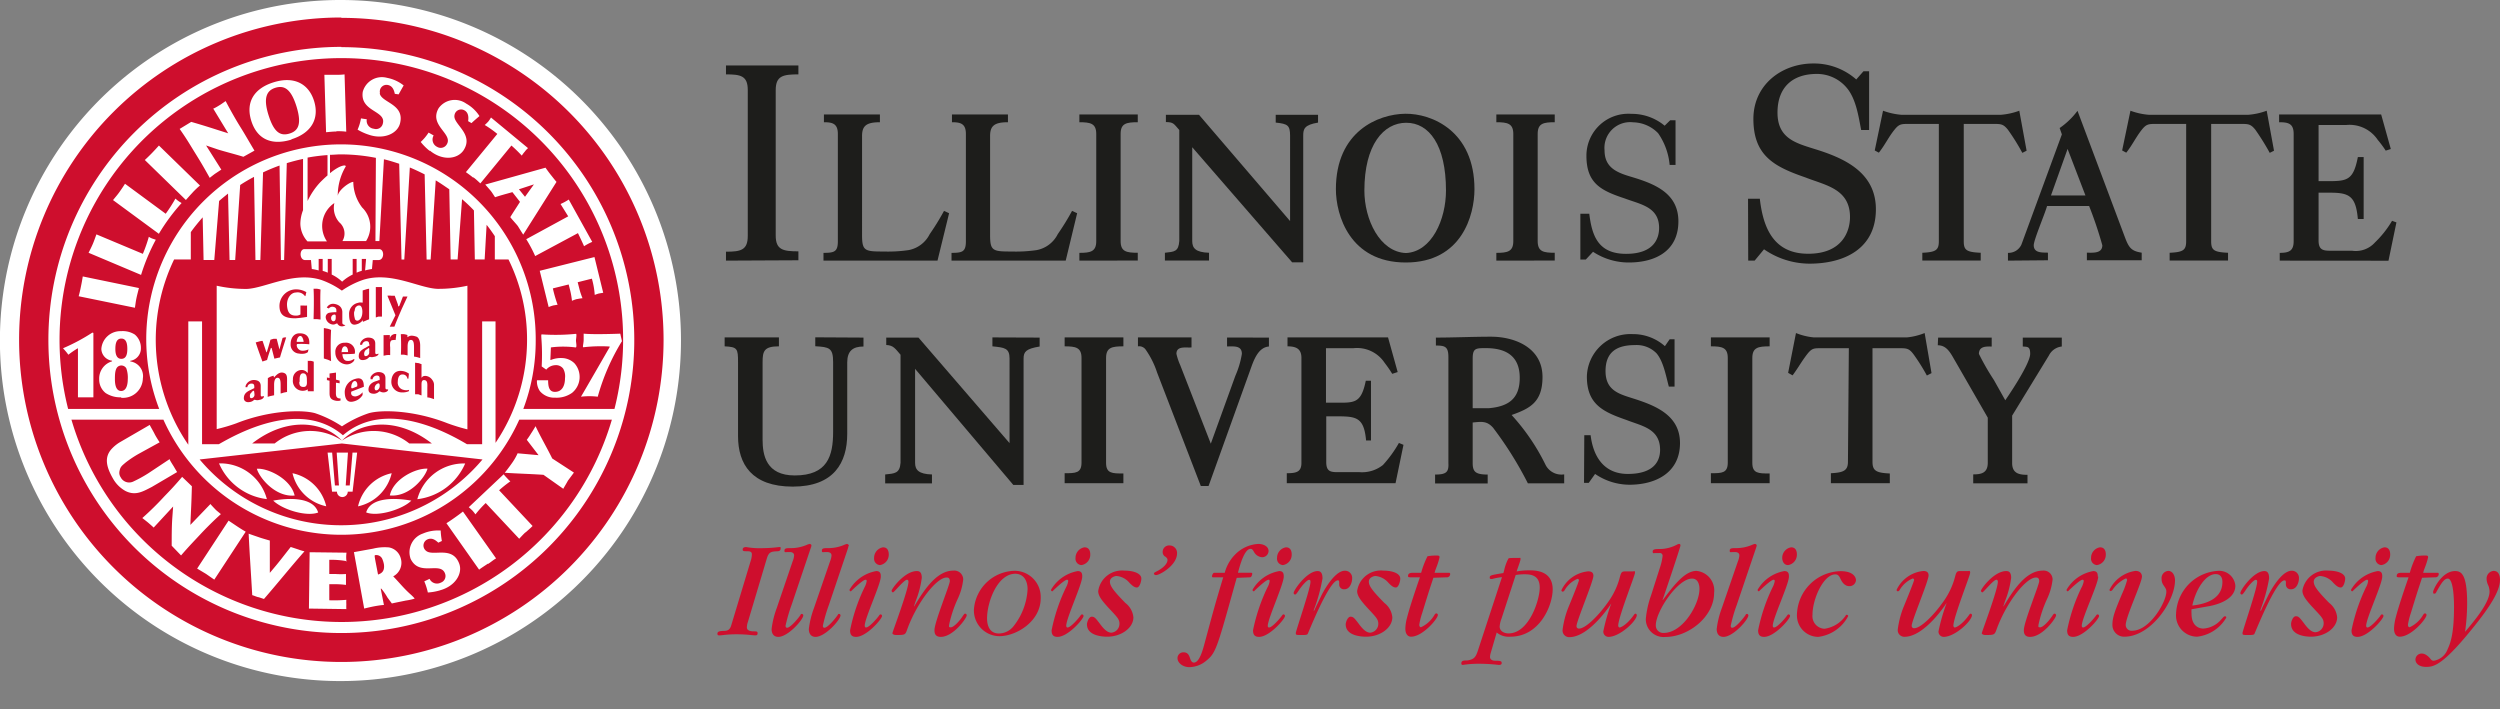 <svg xmlns="http://www.w3.org/2000/svg" viewBox="0 0 280 79.44"><rect x="0" y="0" width="280" height="79.44" fill="#808080" stroke="none"/><defs><style>.cls-1,.cls-4{fill:#ce0e2d;}.cls-1{fill-rule:evenodd;}.cls-2{fill:#1d1d1b;}.cls-3{fill:#fff;}</style></defs><g id="Layer_1" data-name="Layer 1"><path class="cls-1" d="M85.87,62.6c.23-.78.47-.82,1.19-.86.19,0,.37-.07.37-.29s0-.18-.18-.18a14.56,14.56,0,0,1-1.69.12,9,9,0,0,1-2-.12c-.19,0-.38.07-.38.26s.08.21.5.21c.21,0,.53,0,.53.34a2.28,2.28,0,0,1-.09.6L81.91,70c-.17.61-.48.63-.75.66-.59,0-.81.08-.81.31s.18.19.26.19c.28,0,.78-.12,1.86-.12,1.24,0,1.76.12,2.12.12.09,0,.26,0,.26-.22s-.06-.22-.47-.23c-.11,0-.73,0-.73-.44a2,2,0,0,1,.12-.63Z"/><path class="cls-1" d="M90.82,61.33a.7.7,0,0,0,.06-.24c0-.12-.14-.17-.2-.17a1.73,1.73,0,0,0-.38.13,4.49,4.49,0,0,1-1.73.34c-.44,0-.71,0-.71.27s.06.16.6.17c.06,0,.48,0,.48.38a2.17,2.17,0,0,1-.16.65L87,68.09a10.18,10.18,0,0,0-.58,2.36c0,.55.26.88.75.88,1.09,0,2.8-1.94,2.8-2.41a.17.17,0,0,0-.17-.16c-.07,0-.1,0-.14.11-.22.34-1.12,1.44-1.51,1.44-.12,0-.17-.11-.17-.22a18,18,0,0,1,.67-2.32Z"/><path class="cls-1" d="M95,61.33c0-.16.07-.17.07-.24s-.14-.17-.21-.17a2.07,2.07,0,0,0-.37.13,4.5,4.5,0,0,1-1.74.34c-.44,0-.7,0-.7.27s.06.16.59.17c.06,0,.49,0,.49.38a2.17,2.17,0,0,1-.16.65l-1.8,5.23a10.18,10.18,0,0,0-.58,2.36c0,.55.27.88.75.88,1.1,0,2.8-1.94,2.8-2.41a.17.17,0,0,0-.17-.16c-.06,0-.09,0-.14.11-.22.34-1.11,1.44-1.5,1.44-.13,0-.17-.11-.17-.22a16.5,16.5,0,0,1,.67-2.32Z"/><path class="cls-1" d="M99.54,62.1c0-.14,0-.8-.64-.8a1.19,1.19,0,0,0-1,1.19.71.71,0,0,0,.66.8A1.17,1.17,0,0,0,99.54,62.1Zm-.89,2.48c0-.23,0-.62-.51-.62a4.35,4.35,0,0,0-3,2.1.17.17,0,0,0,.16.17s1.32-1.3,1.64-1.3c.13,0,.13.12.13.16a2.23,2.23,0,0,1-.25.71,20,20,0,0,0-1.61,4.79c0,.47.15.74.67.74,1.16,0,2.91-2,2.91-2.35a.18.18,0,0,0-.17-.17c-.08,0-.14.09-.17.14-.14.22-1.08,1.33-1.46,1.33-.09,0-.14-.09-.14-.19C96.83,69.28,98.65,65.43,98.65,64.58Z"/><path class="cls-1" d="M102.36,67.9l.2-.59a10.58,10.58,0,0,0,.68-2.59c0-.68-.3-.76-.55-.76-1.38,0-2.83,2-2.83,2.2a.2.2,0,0,0,.15.19c.13,0,1.24-1.42,1.58-1.42,0,0,.16,0,.16.22,0,.89-1.8,5.64-1.8,5.77s.24.2.38.2c1,0,1.06,0,1.26-.58,1.07-3,3.29-5.86,4.43-5.86.11,0,.36,0,.36.41s-1.72,4.58-1.72,5.49c0,.36.09.75.71.75,1.39,0,2.9-2.1,2.9-2.41a.18.18,0,0,0-.15-.19c-.1,0-.11,0-.35.36-.43.63-1,1.17-1.28,1.17s-.19-.12-.19-.28a13.63,13.63,0,0,1,.93-2.83,6.92,6.92,0,0,0,.65-2.24,1,1,0,0,0-1.12-1c-1.91,0-3.35,2.32-4.37,4Z"/><path class="cls-1" d="M115.09,66a7.27,7.27,0,0,1-1.61,4.18,2.1,2.1,0,0,1-1.61.77c-1.1,0-1.32-1-1.32-1.69,0-1.8,1.14-5,3.18-5C114.82,64.3,115.09,65.27,115.09,66Zm1.47.93a2.93,2.93,0,0,0-2.85-3,4.67,4.67,0,0,0-4.63,4.32,2.88,2.88,0,0,0,2.75,3C113.74,71.31,116.56,69.64,116.56,67Z"/><path class="cls-1" d="M122.11,62.1c0-.14,0-.8-.65-.8a1.19,1.19,0,0,0-1,1.19.71.71,0,0,0,.66.8A1.17,1.17,0,0,0,122.11,62.1Zm-.9,2.48c0-.23,0-.62-.5-.62a4.35,4.35,0,0,0-3,2.1.17.17,0,0,0,.16.17s1.31-1.3,1.64-1.3c.13,0,.13.12.13.16a2.23,2.23,0,0,1-.25.71,20,20,0,0,0-1.61,4.79c0,.47.15.74.67.74,1.16,0,2.91-2,2.91-2.35a.19.19,0,0,0-.17-.17c-.08,0-.14.09-.18.14-.14.22-1.07,1.33-1.45,1.33-.09,0-.14-.09-.14-.19C119.4,69.28,121.21,65.43,121.21,64.58Z"/><path class="cls-1" d="M124,71.31c1.61,0,2.94-1,2.94-2.17a2.29,2.29,0,0,0-.9-1.61c-1.26-1.29-1.73-1.88-1.73-2.38s.61-.64.72-.64a2.12,2.12,0,0,1,1.48.78c.24.23.51.51.82.51s.5-.68.5-1c0-.56-.83-.89-1.89-.89A2.69,2.69,0,0,0,123,66.2c0,.53.39,1.06,1.27,2s1.11,1.17,1.11,1.66a1,1,0,0,1-.89,1c-.28,0-.64-.12-1.22-.89s-.69-.9-1-.9-.53.6-.53.86C121.74,71.28,123.68,71.31,124,71.31Z"/><path class="cls-1" d="M131,61.09a.72.72,0,0,0-.78.76.57.57,0,0,0,.32.51c.16.13.22.22.22.36,0,.39-.44.91-1.36,1.35,0,0-.16.08-.16.17s.1.17.24.17c.39,0,2.35-1.08,2.35-2.44A.84.84,0,0,0,131,61.09Z"/><path class="cls-1" d="M140,64.66c.17,0,.25-.3.25-.37s0-.14-.11-.14h-1.49c.22-.83.72-2.68,1.42-2.68.18,0,.27.16.38.35a1.12,1.12,0,0,0,.91.59.72.72,0,0,0,.72-.69c0-.5-.53-.8-1.16-.8a3.94,3.94,0,0,0-2.55,1.15,4.56,4.56,0,0,0-1.2,2.08H136c-.18,0-.26.37-.26.37s0,.14.11.14H137c-.94,3.11-1.17,4-2.08,7.37-.21.77-.58,2.18-1.21,2.18-.26,0-.37-.32-.42-.48-.11-.31-.23-.67-.73-.67a.65.65,0,0,0-.68.66c0,.5.57,1,1.33,1A3,3,0,0,0,135.1,74c1-.8,1.19-1.32,2.85-7.28l.56-2Z"/><path class="cls-1" d="M144.67,62.1c0-.14,0-.8-.64-.8a1.19,1.19,0,0,0-1,1.19.71.71,0,0,0,.66.8A1.17,1.17,0,0,0,144.67,62.1Zm-.89,2.48c0-.23,0-.62-.5-.62a4.33,4.33,0,0,0-3,2.1.17.17,0,0,0,.16.17s1.31-1.3,1.64-1.3c.12,0,.12.12.12.16a2,2,0,0,1-.25.71,20.46,20.46,0,0,0-1.61,4.79c0,.47.16.74.68.74,1.15,0,2.9-2,2.9-2.35a.18.18,0,0,0-.17-.17c-.07,0-.14.09-.17.14-.14.22-1.08,1.33-1.45,1.33-.1,0-.14-.09-.14-.19C142,69.28,143.78,65.43,143.78,64.58Z"/><path class="cls-1" d="M147.12,68.39a18.88,18.88,0,0,0,1-3.6c0-.63-.21-.83-.55-.83-1.18,0-2.68,2.11-2.68,2.46a.17.17,0,0,0,.16.17c.12,0,.31-.32.44-.5.36-.55.92-1.15,1.12-1.15s.16.21.16.26c0,.71-1.64,5.47-1.64,5.7s.06.22.67.22c.36,0,.58,0,.66-.12s2.39-6,3.38-6c.06,0,.15,0,.15.23v.27a.53.53,0,0,0,.58.5c.62,0,.87-.77.87-1.2a.8.8,0,0,0-.81-.88c-1.24,0-2.57,2.63-2.66,2.83l-.45.94c-.08.17-.22.45-.32.69Z"/><path class="cls-1" d="M153,71.31c1.61,0,2.94-1,2.94-2.17a2.27,2.27,0,0,0-.89-1.61c-1.27-1.29-1.74-1.88-1.74-2.38s.61-.64.72-.64a2.17,2.17,0,0,1,1.49.78c.23.23.5.51.81.51s.5-.68.5-1c0-.56-.83-.89-1.89-.89A2.68,2.68,0,0,0,152,66.2c0,.53.39,1.06,1.26,2s1.11,1.17,1.11,1.66a1,1,0,0,1-.89,1c-.28,0-.64-.12-1.22-.89s-.69-.9-1-.9-.54.6-.54.86C150.72,71.28,152.66,71.31,153,71.31Z"/><path class="cls-1" d="M162,64.66a.37.37,0,0,0,.42-.36.13.13,0,0,0-.13-.15h-1.62a1.53,1.53,0,0,0,.07-.24l.21-.56a7,7,0,0,0,.28-.94c0-.19-.14-.19-.35-.19a5.44,5.44,0,0,0-1,.08,10,10,0,0,0-.71,1.85h-.75c-.42,0-.72,0-.72.39,0,.12.18.12.33.12h1c-.52,1.5-1.16,3.4-1.43,4.48a5.11,5.11,0,0,0-.2,1.26c0,.66.31.91.64.91,1.28,0,3-2,3-2.44a.18.18,0,0,0-.17-.17c-.08,0-.16.08-.21.17a3.38,3.38,0,0,1-1.51,1.38c-.1,0-.19-.08-.19-.28a7.22,7.22,0,0,1,.31-1.26c.72-2.34.74-2.4,1.27-4Z"/><path class="cls-1" d="M169.76,64.4a6.25,6.25,0,0,1,1-.08c.77,0,1.69.14,1.69,1.5s-1.19,5.12-3.49,5.12c-.59,0-1-.32-1-.77a3.06,3.06,0,0,1,.2-.86Zm-2.13,6.44a2.13,2.13,0,0,0,1.53.47c3.29,0,4.74-3.5,4.74-5.3,0-2.13-2-2.13-2.58-2.13a7.47,7.47,0,0,0-1.45.12c0-.09.43-1.17.43-1.37s0-.14-.23-.14c-1,0-1.08,0-1.14.09a5,5,0,0,0-.46,1.28l-.09.32c-1.38.23-1.53.25-1.53.51a.14.14,0,0,0,.14.16h.12a6.68,6.68,0,0,1,1.11-.21l-2.69,8.21c-.25.77-.44,1-1.19,1.12-.36,0-.67,0-.67.32,0,.07,0,.18.16.18a12.45,12.45,0,0,1,1.95-.13,19.66,19.66,0,0,1,2.07.13c.14,0,.34,0,.34-.22S168,74,167.44,74c-.28,0-.56-.12-.56-.43a1.85,1.85,0,0,1,.09-.47Z"/><path class="cls-1" d="M180.46,67.6a21.12,21.12,0,0,0-.89,3.12.59.59,0,0,0,.58.61c1.27,0,3.17-1.79,3.17-2.44a.17.17,0,0,0-.15-.16s-.08,0-.17.14c-.83,1.17-1.51,1.41-1.6,1.41s-.16-.11-.16-.2c0-.93,1.88-5.64,1.88-5.93S183,64,182.87,64l-.94,0c-.33,0-.39.24-.48.54a8.38,8.38,0,0,1-1.32,2.86c-1.18,1.68-2.59,3-3.27,3a.26.26,0,0,1-.29-.28c0-.56,1.89-5,1.89-5.63,0-.36-.22-.5-.58-.5a3.71,3.71,0,0,0-3,2.11.16.16,0,0,0,.14.17c.08,0,.16-.08.21-.15a3,3,0,0,1,1.45-1.29.16.16,0,0,1,.16.16c0,.16-1,2.61-1.21,3.11a10.22,10.22,0,0,0-.62,2.44.74.74,0,0,0,.76.82c2.26,0,4.68-3.73,4.68-3.76Z"/><path class="cls-1" d="M186.32,70.89a.83.83,0,0,1-.87-.86c0-1.55,2.45-5.23,4.06-5.23.64,0,.83.63.83,1.16C190.34,67.67,188.49,70.89,186.32,70.89Zm-.11-3.71c.24-.66,2-5.91,2-6.07s-.06-.19-.17-.19a.59.59,0,0,0-.22.08,4.17,4.17,0,0,1-1.91.49c-.46,0-.81,0-.81.28s.17.17.27.17l.5,0a.3.3,0,0,1,.34.33A5.76,5.76,0,0,1,186,63.3l-1.09,3.41a10.68,10.68,0,0,0-.58,2.63,2,2,0,0,0,2.19,2c2.59,0,5.46-2.27,5.46-4.93A2.2,2.2,0,0,0,190,63.94c-1.3,0-2.53,1.61-3.77,3.27Z"/><path class="cls-1" d="M196.69,61.33a1.1,1.1,0,0,0,.06-.24c0-.12-.14-.17-.21-.17a2.07,2.07,0,0,0-.37.13,4.5,4.5,0,0,1-1.74.34c-.44,0-.7,0-.7.27s.06.16.59.17c.07,0,.49,0,.49.38a2.17,2.17,0,0,1-.16.65l-1.8,5.23a10.18,10.18,0,0,0-.58,2.36c0,.55.27.88.76.88,1.09,0,2.79-1.94,2.79-2.41a.17.17,0,0,0-.17-.16c-.06,0-.09,0-.14.11-.22.34-1.11,1.44-1.5,1.44-.13,0-.17-.11-.17-.22a16.5,16.5,0,0,1,.67-2.32Z"/><path class="cls-1" d="M201.25,62.1c0-.14,0-.8-.64-.8a1.19,1.19,0,0,0-1,1.19c0,.31.15.8.66.8A1.17,1.17,0,0,0,201.25,62.1Zm-.89,2.48c0-.23,0-.62-.51-.62a4.33,4.33,0,0,0-3,2.1.17.17,0,0,0,.15.17s1.32-1.3,1.65-1.3c.12,0,.12.12.12.16a2.23,2.23,0,0,1-.25.71,20,20,0,0,0-1.61,4.79c0,.47.16.74.67.74,1.16,0,2.91-2,2.91-2.35a.18.18,0,0,0-.17-.17c-.08,0-.14.09-.17.14-.14.22-1.08,1.33-1.46,1.33-.09,0-.14-.09-.14-.19C198.54,69.28,200.36,65.43,200.36,64.58Z"/><path class="cls-1" d="M201.26,68.79a2.4,2.4,0,0,0,2.39,2.54A4.4,4.4,0,0,0,207,69c0-.09-.1-.14-.16-.14s-.09,0-.14.11a3.44,3.44,0,0,1-2.36,1.45A1.41,1.41,0,0,1,203,68.85c0-1.75,1.22-4.52,2.56-4.52.3,0,.43.19.57.49s.43.83,1,.83a.72.72,0,0,0,.74-.68c0-.21-.19-1-1.72-1A5,5,0,0,0,201.26,68.79Z"/><path class="cls-1" d="M218,67.6a21.12,21.12,0,0,0-.89,3.12.59.59,0,0,0,.58.61c1.27,0,3.17-1.79,3.17-2.44a.16.16,0,0,0-.15-.16s-.08,0-.17.14c-.83,1.17-1.51,1.41-1.6,1.41s-.16-.11-.16-.2c0-.93,1.88-5.64,1.88-5.93s-.16-.19-.25-.19l-.94,0c-.33,0-.39.24-.48.54a8.38,8.38,0,0,1-1.32,2.86c-1.18,1.68-2.59,3-3.27,3a.26.26,0,0,1-.29-.28c0-.56,1.89-5,1.89-5.63,0-.36-.22-.5-.58-.5a3.71,3.71,0,0,0-3,2.11.16.16,0,0,0,.14.17.28.28,0,0,0,.2-.15,3.07,3.07,0,0,1,1.46-1.29.16.16,0,0,1,.16.16c0,.16-1,2.61-1.21,3.11a10.22,10.22,0,0,0-.62,2.44.74.74,0,0,0,.76.82c2.26,0,4.68-3.73,4.68-3.76Z"/><path class="cls-1" d="M224.37,67.9l.2-.59a10.58,10.58,0,0,0,.68-2.59c0-.68-.3-.76-.55-.76-1.38,0-2.83,2-2.83,2.2a.2.2,0,0,0,.15.19c.13,0,1.24-1.42,1.58-1.42,0,0,.16,0,.16.22,0,.89-1.8,5.64-1.8,5.77s.24.2.38.2c.95,0,1.06,0,1.26-.58,1.07-3,3.29-5.86,4.43-5.86.11,0,.36,0,.36.41s-1.72,4.58-1.72,5.49c0,.36.09.75.7.75,1.4,0,2.91-2.1,2.91-2.41a.18.18,0,0,0-.15-.19c-.1,0-.11,0-.35.36-.44.63-1,1.17-1.28,1.17s-.19-.12-.19-.28a13.63,13.63,0,0,1,.93-2.83,6.92,6.92,0,0,0,.65-2.24,1,1,0,0,0-1.12-1c-1.91,0-3.35,2.32-4.37,4Z"/><path class="cls-1" d="M235.85,62.1c0-.14,0-.8-.65-.8a1.19,1.19,0,0,0-1,1.19.71.71,0,0,0,.66.8A1.17,1.17,0,0,0,235.85,62.1Zm-.9,2.48c0-.23,0-.62-.5-.62a4.33,4.33,0,0,0-3,2.1.17.17,0,0,0,.16.17s1.31-1.3,1.64-1.3c.13,0,.13.12.13.16a2.23,2.23,0,0,1-.25.71,20,20,0,0,0-1.61,4.79c0,.47.15.74.67.74,1.16,0,2.91-2,2.91-2.35a.19.19,0,0,0-.17-.17c-.08,0-.14.09-.18.14-.14.22-1.08,1.33-1.45,1.33-.09,0-.14-.09-.14-.19C233.14,69.28,235,65.43,235,64.58Z"/><path class="cls-1" d="M237.92,71.31c3,0,5.68-4,5.68-6.29,0-.64-.32-1.08-.75-1.08a.81.81,0,0,0-.75.91,1.15,1.15,0,0,0,.21.69c.27.39.32.47.32.73,0,1.15-1.86,4.37-3.82,4.37a.65.65,0,0,1-.73-.64c0-.91,1.82-4.76,1.82-5.43,0-.16-.07-.63-.73-.63a3.85,3.85,0,0,0-2.91,2.12.14.14,0,0,0,.13.14c.1,0,.22-.14.23-.16a3.66,3.66,0,0,1,1.46-1.25c.06,0,.15,0,.15.2a9.69,9.69,0,0,1-.56,1.52c-.78,1.86-1.08,2.61-1.08,3.47A1.31,1.31,0,0,0,237.92,71.31Z"/><path class="cls-1" d="M245.54,67.82c.38-1.78,1.46-3.52,2.62-3.52.75,0,.75.74.75.88C248.91,67.28,246.62,67.7,245.54,67.82Zm1.82.08c.64-.11,3-.62,3-2.31a1.82,1.82,0,0,0-2-1.65,5,5,0,0,0-4.64,4.79,2.38,2.38,0,0,0,2.36,2.58,4.33,4.33,0,0,0,3.26-2.13c0-.08,0-.15-.13-.15s-.11,0-.45.37a2.86,2.86,0,0,1-2,1c-.29,0-1.31-.14-1.31-1.67a4.11,4.11,0,0,1,0-.49Z"/><path class="cls-1" d="M253.14,68.39a18.92,18.92,0,0,0,1-3.6c0-.63-.2-.83-.54-.83-1.18,0-2.68,2.11-2.68,2.46a.17.17,0,0,0,.16.17c.12,0,.31-.32.44-.5.35-.55.92-1.15,1.12-1.15s.16.21.16.26c0,.71-1.64,5.47-1.64,5.7s.06.22.67.22c.36,0,.58,0,.66-.12s2.39-6,3.37-6c.07,0,.16,0,.16.23l0,.27a.53.53,0,0,0,.58.5c.63,0,.88-.77.88-1.2a.8.8,0,0,0-.81-.88c-1.24,0-2.57,2.63-2.66,2.83l-.46.94c-.08.17-.22.45-.31.69Z"/><path class="cls-1" d="M258.82,71.31c1.61,0,2.94-1,2.94-2.17a2.27,2.27,0,0,0-.89-1.61c-1.26-1.29-1.73-1.88-1.73-2.38s.61-.64.71-.64a2.12,2.12,0,0,1,1.49.78c.24.23.5.51.82.51s.5-.68.5-1c0-.56-.83-.89-1.9-.89a2.68,2.68,0,0,0-2.89,2.24c0,.53.39,1.06,1.27,2s1.11,1.17,1.11,1.66a1,1,0,0,1-.9,1c-.28,0-.64-.12-1.22-.89s-.68-.9-1-.9-.53.6-.53.86C256.59,71.28,258.53,71.31,258.82,71.31Z"/><path class="cls-1" d="M267.7,62.1c0-.14,0-.8-.64-.8a1.19,1.19,0,0,0-1,1.19.71.71,0,0,0,.66.8A1.17,1.17,0,0,0,267.7,62.1Zm-.89,2.48c0-.23,0-.62-.5-.62a4.33,4.33,0,0,0-3,2.1.17.17,0,0,0,.16.17s1.31-1.3,1.64-1.3c.12,0,.12.12.12.16a2,2,0,0,1-.25.71,20.46,20.46,0,0,0-1.61,4.79c0,.47.16.74.67.74,1.16,0,2.91-2,2.91-2.35a.18.18,0,0,0-.17-.17c-.08,0-.14.09-.17.14-.14.22-1.08,1.33-1.46,1.33-.09,0-.14-.09-.14-.19C265,69.28,266.81,65.43,266.81,64.58Z"/><path class="cls-1" d="M272.72,64.66a.37.37,0,0,0,.42-.36.13.13,0,0,0-.13-.15h-1.62a1.53,1.53,0,0,0,.07-.24l.21-.56a7,7,0,0,0,.28-.94c0-.19-.14-.19-.34-.19a5.48,5.48,0,0,0-1,.08,10,10,0,0,0-.71,1.85h-.75c-.42,0-.72,0-.72.39,0,.12.18.12.33.12h1c-.52,1.5-1.16,3.4-1.43,4.48a5.63,5.63,0,0,0-.2,1.26c0,.66.31.91.64.91,1.29,0,3-2,3-2.44a.18.18,0,0,0-.17-.17c-.08,0-.16.08-.21.17a3.38,3.38,0,0,1-1.51,1.38c-.1,0-.19-.08-.19-.28a7.22,7.22,0,0,1,.31-1.26c.72-2.34.74-2.4,1.27-4Z"/><path class="cls-1" d="M276.09,70.75a23.69,23.69,0,0,0,.23-3.18c0-3.35-.7-3.61-1.36-3.61-1.48,0-2.45,2.08-2.45,2.33s.1.2.15.2a.2.2,0,0,0,.19-.15c.5-.88.86-1.54,1.3-1.54.7,0,.7,2.83.7,3.16,0,2.9-.36,4-.72,4.76A2,2,0,0,1,272.61,74c-.15,0-.24,0-.42-.23s-.55-.57-.93-.57a.69.69,0,0,0-.73.66c0,.41.36.83,1.19.83s1.79-.11,5.07-4.15c2.18-2.66,3.21-4.39,3.21-5.6,0-.45-.14-1-.72-1a.86.86,0,0,0-.78.92,1.66,1.66,0,0,0,.17.67,1.85,1.85,0,0,1,.16.72c0,1.29-1.79,3.38-2.71,4.48Z"/><path class="cls-2" d="M96.71,37.81v1c-1.17,0-1.82.48-1.82,1.78v8c0,3.23-1.49,5.91-6.1,5.91s-6.13-2.54-6.13-5.65V40.57c0-1.53-.07-1.71-1.5-1.78v-1h6.08v1c-1.66,0-1.83.53-1.83,1.78v8.68c0,1.73.4,4,3.6,4,3.66,0,4.3-2.17,4.3-4.89v-7.8c0-1.6-.43-1.69-2-1.78v-1Z"/><path class="cls-2" d="M116.44,37.81v1c-1.52.25-1.8.58-1.8,1.35V54.31h-1.15l-11-13V51.84c0,.79.41,1.26,1.89,1.3v1H99.14v-1c1.06-.11,1.63-.11,1.72-1.3V39.73c-.59-.68-.8-1.06-1.6-1.09v-.83h3.61l10.2,11.82V40.16c0-1.19-.57-1.23-1.92-1.37v-1Z"/><path class="cls-2" d="M119.24,54.12V53c1.21,0,1.89,0,1.89-1.19V40.09c0-1.19-.68-1.3-1.89-1.3v-1h6.58v1c-1.26,0-1.94.11-1.94,1.3V51.84c0,1.19.68,1.19,1.94,1.19v1.09Z"/><path class="cls-2" d="M140.31,37.81h1.81v1c-1.24.09-1.73,1.62-2.09,2.62l-4.67,13h-.87L129.6,41.74a9.78,9.78,0,0,0-1.27-2.56.9.9,0,0,0-.88-.39v-1h6v1.12c-.55.07-1.69-.23-1.69.72a6.82,6.82,0,0,0,.43,1.28l3.42,8.78,2.75-7.6a10,10,0,0,0,.73-2.46c0-1-1-.81-1.66-.83v-1h2.87"/><path class="cls-2" d="M144.12,54.12V53c1.06,0,1.64-.13,1.64-1.16V40.09c0-1-.56-1.3-1.56-1.3v-1h11.26l1.08,3.88-.61.2a13.4,13.4,0,0,0-.85-1.23A3.7,3.7,0,0,0,151.57,39h-3.06V45.1h.92c2.23,0,3,.17,3.54-2.46h.58v6.69H153c-.23-2.6-1.11-2.7-3.25-2.7h-1.21v5.11c0,1,.41,1.14,1.23,1.14h2.47a3.77,3.77,0,0,0,2.65-.8,13.56,13.56,0,0,0,1.79-2.47l.51.21-.89,4.3Z"/><path class="cls-2" d="M160.82,37.81c2,0,4.14-.1,6.17-.1,2.65,0,5.77,1.22,5.77,4.51,0,2.83-1.41,3.53-3.46,4.26A23.61,23.61,0,0,1,173.07,52a2,2,0,0,0,2.12,1.13v1h-4.07a40.33,40.33,0,0,0-3.9-6.23c-.69-.77-1.27-.68-2.28-.58v4.53c0,1,.33,1.3,1.68,1.3v1h-5.89v-1c1.25,0,1.55-.27,1.49-1.3V40c0-1.18-.38-1.3-1.4-1.3Zm9.39,4.51c0-2.4-1.48-3.33-3.79-3.33-1.13,0-1.48,0-1.48,1.18v5.55c.66,0,1.12,0,1.79,0C169,45.53,170.21,44.61,170.21,42.32Z"/><path class="cls-2" d="M177.44,48.74h.71c.3,2.51,1.58,4.34,4.16,4.34,3,0,3.62-1.51,3.62-2.69,0-2.4-2.07-2.68-3.76-3.35-2.59-.9-4.44-1.73-4.44-4.86a4.88,4.88,0,0,1,5.12-4.76,5.39,5.39,0,0,1,3.62,1.35L187,38h.55v5.3h-.64c-.32-1.18-.6-2.81-1.38-3.73a3.12,3.12,0,0,0-2.42-.92c-2,0-3.29.75-3.29,2.91s1.49,2.56,3.07,3.06c2.45.78,5.27,1.85,5.27,5,0,3.37-2.78,4.67-5.66,4.67a6.85,6.85,0,0,1-3.85-1.21l-.71,1h-.53Z"/><path class="cls-2" d="M207.07,39h-3.14c-.77,0-1,0-1.52.66-.63.81-1,1.52-1.64,2.38l-.5-.28.88-4.46a7.09,7.09,0,0,0,2,.49h10.41a7.17,7.17,0,0,0,2-.49l.77,4.49-.52.27a22,22,0,0,0-1.51-2.4c-.48-.63-.75-.66-1.52-.66h-3.06V51.73c0,1,.42,1.23,1.94,1.3v1.09h-6.6V53c1.45-.07,1.91-.31,1.91-1.3Z"/><path class="cls-2" d="M217.07,37.81h6v1c-.55,0-1.43-.08-1.43.83a27.28,27.28,0,0,0,1.67,2.91l1.28,2.28s2.79-4,2.79-5.2c0-.84-.3-.78-.83-.82v-1h4.37v1a1.83,1.83,0,0,0-1.44,1l-4.12,6.74v5.3c0,1.19.8,1.33,1.72,1.33v.95H221v-1c.84,0,1.63-.11,1.63-1.3V46.78l-3.6-6.26c-.51-.85-.92-1.85-2-1.85Z"/><path class="cls-2" d="M191.62,54.12V53c1.22,0,1.89,0,1.89-1.19V40.09c0-1.19-.67-1.3-1.89-1.3v-1h6.58v1c-1.26,0-1.94.11-1.94,1.3V51.84c0,1.19.68,1.19,1.94,1.19v1.09Z"/><path class="cls-2" d="M217.15,13.88h-3.37c-.82,0-1.08,0-1.59.64-.67.82-1.07,1.72-1.76,2.58l-.46-.25.93-4.45a7.76,7.76,0,0,0,2.1.46h11.06a7.6,7.6,0,0,0,2.1-.46l.82,4.48-.48.24a23.44,23.44,0,0,0-1.62-2.6c-.51-.63-.77-.64-1.6-.64h-3.34V27c0,1,.27,1.24,1.9,1.31v.87H215.3v-.87c1.53-.07,1.85-.3,1.85-1.31Z"/><path class="cls-2" d="M224.89,29.19v-.87a1.59,1.59,0,0,0,1.51-.93l4.53-12.34-.25-.71a8.47,8.47,0,0,0,2-1.93l5.25,14c.49,1.33.74,1.7,1.94,1.89v.85h-6.14v-.85c.67,0,1.73.11,1.73-.83a44.68,44.68,0,0,0-1.48-4.4h-4.71c-.22.84-1.49,3.79-1.49,4.4,0,.91,1,.8,1.59.83v.85Zm4.82-7.3h3.86l-2-5.21Z"/><path class="cls-2" d="M255.33,29.19v-.87c1.06,0,1.56-.23,1.56-1.31V15c0-1.19-.63-1.31-1.63-1.31v-.87h11.43l1.08,3.87-.57.18a12,12,0,0,0-.89-1.2A3.79,3.79,0,0,0,262.78,14h-3.1v6.29h.95c2.24,0,2.94-.06,3.45-2.7h.65v6.94h-.65c-.23-2.62-1-2.95-3.16-2.95h-1.24v5.35c0,1,.44,1.15,1.26,1.15h2.48a2.88,2.88,0,0,0,2.58-.93,11.27,11.27,0,0,0,1.91-2.42l.49.18-.89,4.29Z"/><path class="cls-2" d="M244.85,13.88h-3.36c-.82,0-1.09,0-1.6.64-.66.82-1.06,1.72-1.75,2.58l-.46-.25.93-4.45a7.6,7.6,0,0,0,2.1.46h11.06a7.6,7.6,0,0,0,2.1-.46l.82,4.48-.48.24a26.85,26.85,0,0,0-1.62-2.6c-.51-.63-.78-.64-1.6-.64h-3.34V27c0,1,.27,1.24,1.89,1.31v.87H243v-.87c1.54-.07,1.85-.3,1.85-1.31Z"/><path class="cls-2" d="M81.31,29.19v-1c1.64,0,2.44-.16,2.44-1.76V10.09c0-1.61-.8-1.76-2.44-1.76v-1h8.11v1c-1.7,0-2.54.15-2.54,1.76v16.3c0,1.6.84,1.76,2.54,1.76v1Z"/><path class="cls-2" d="M92.23,29.19v-.87c1.22,0,1.61-.12,1.61-1.31V15c0-1.19-.65-1.31-1.56-1.31v-.87h6.27v.87c-1.51,0-2,.4-2,1.54V26.33c0,1.8.32,1.84,2.47,1.84a15.87,15.87,0,0,0,2.75-.16,3.33,3.33,0,0,0,2.36-1.79,27.43,27.43,0,0,0,1.6-2.6l.57.26L105,29.19Z"/><path class="cls-2" d="M120.89,29.19v-.87c1.22,0,1.89-.12,1.89-1.31V15c0-1.19-.67-1.31-1.89-1.31v-.87h6.54v.87c-1.27,0-1.92.12-1.92,1.31V27c0,1.19.65,1.31,1.92,1.31v.87Z"/><path class="cls-2" d="M147.62,12.86v.87c-1.53.26-1.66.7-1.66,1.47V29.38h-1.24L133.53,16.49V27c0,.8.39,1.26,1.88,1.31v.87h-4.94v-.87c1.07-.12,1.52-.12,1.61-1.31V14.56c-.65-.74-.65-.87-1.5-.89v-.81h3.71l10.2,11.9V15.23c0-1.2-.26-1.36-1.61-1.5v-.87Z"/><path class="cls-2" d="M167.59,29.19v-.87c1.22,0,1.9-.12,1.9-1.31V15c0-1.19-.68-1.31-1.9-1.31v-.87h6.54v.87c-1.26,0-1.91.12-1.91,1.31V27c0,1.19.65,1.31,1.91,1.31v.87Z"/><path class="cls-2" d="M106.57,29.19v-.87c1.22,0,1.61-.12,1.61-1.31V15c0-1.19-.65-1.31-1.56-1.31v-.87h6.27v.87c-1.51,0-2,.4-2,1.54V26.33c0,1.8.32,1.84,2.47,1.84a15.87,15.87,0,0,0,2.75-.16,3.33,3.33,0,0,0,2.36-1.79,27.43,27.43,0,0,0,1.6-2.6l.57.26-1.28,5.31Z"/><path class="cls-2" d="M177,23.94h1c.3,2.48,1,4.49,4.12,4.49s3.7-1.73,3.7-2.9c0-2.36-2.09-2.64-3.84-3.3-2.69-.89-4.3-1.7-4.3-4.79a4.69,4.69,0,0,1,5-4.69,5.76,5.76,0,0,1,3.76,1.33l.62-.61h.6v5H187a7.37,7.37,0,0,0-1.29-3.55,4,4,0,0,0-2.79-1.22,2.88,2.88,0,0,0-3.21,3.14c0,2,1.47,2.52,3.11,3,2.55.77,5.16,1.82,5.16,4.95,0,3.32-2.57,4.61-5.56,4.61a7.27,7.27,0,0,1-4-1.2l-.81.87H177Z"/><path class="cls-2" d="M195.78,22.26h1.32c.38,3.33,1.58,6.16,5.42,6.16s4.68-2.54,4.68-4.11c0-3.18-2.78-3.56-5-4.44-3.44-1.19-5.82-2.4-5.82-6.55,0-3.84,3.19-6.21,6.71-6.21a7.15,7.15,0,0,1,4.81,1.79l.81-.92h.63v6.58h-.89c-.3-1.55-.58-3.51-1.62-4.73a4.35,4.35,0,0,0-3.35-1.55c-2.69,0-4.4,1.47-4.4,4.33s2,3.4,4.1,4.06c3.26,1,6.92,2.56,6.92,6.77,0,4.46-3.6,6.09-7.43,6.09a9,9,0,0,1-5.1-1.61l-1.05,1.27h-.72Z"/><path class="cls-2" d="M149.62,21.19c0-6.5,4.76-8.41,7.76-8.45s7.76,1.95,7.76,8.45c0,2.88-1.4,8.21-7.69,8.21S149.62,24.07,149.62,21.19Zm7.85,7.15c2.89-.14,4.48-3.77,4.48-7,0-5.11-1.9-7.59-4.45-7.59s-4.69,2.48-4.69,7.59C152.81,24.59,154.54,28.23,157.47,28.34Z"/><path class="cls-3" d="M38.14,0A38.14,38.14,0,1,0,76.27,38.13,38.13,38.13,0,0,0,38.14,0Z"/><path class="cls-4" d="M38.23,38.06m0,0,0,0,0,0,0,0,0-36.1A36.09,36.09,0,1,0,74.32,38.06,36.09,36.09,0,0,0,38.23,2m0,3.28A32.81,32.81,0,1,1,5.42,38.06,32.81,32.81,0,0,1,38.23,5.25M58.16,47A21.85,21.85,0,0,1,18.3,47H8a31.54,31.54,0,0,0,60.53,0ZM14.07,55a3.57,3.57,0,0,1-1.42-1.41c-.76-1.32-1-2.42-.1-3.36a4.18,4.18,0,0,1,.91-.72l3.31-1.92c.11.23.42.75.54,1s.43.74.57.95l-2.33,1.28a11.94,11.94,0,0,0-1.5,1c-.35.31-.57.43-.66.92a.88.88,0,0,0,.13.72,1.06,1.06,0,0,0,1.37.49,14.25,14.25,0,0,0,1.7-.93L19,51.42c0,.12.39.7.46.82s.3.52.38.63L17,54.54C16,55.05,15.19,55.55,14.07,55Zm5.16,6.12c0-1.06,0-2,.06-3l.1-1.39-2.18,2.36c-.08-.09-.5-.45-.59-.53s-.68-.54-.68-.54a33.84,33.84,0,0,0,2.46-2.42c.7-.72,1.21-1.26,2-2.19l1.09,1.05c-.05,2-.08,2.32-.17,4.33l2.25-2.34c.07.1.52.57.61.66s.56.47.56.47c-.88.79-1.71,1.63-2.38,2.35s-1.22,1.28-2.08,2.28ZM24,64.92l-.92-.64-1-.6,3.52-5.37,1,.67c.32.21.59.38.92.57Zm5.58,2.17-.6-.2c-.14,0-.6-.21-.73-.23-.13-2.32-.29-4.52-.4-6.89.26.1,1,.35,1.23.43s.88.27,1.14.34c0,1.7,0,2,0,3.62,1.08-1.26,1.26-1.53,2.34-2.9l.82.27a7,7,0,0,0,.72.22C32.55,63.51,31.21,65.19,29.56,67.09Zm9.14-4.26a9.6,9.6,0,0,0-1.84-.13l0,1.59h.73a8.11,8.11,0,0,0,1.14,0c0,.13,0,.49,0,.62s0,.47,0,.6a9.87,9.87,0,0,0-1.14-.08h-.73l0,1.8a14.91,14.91,0,0,0,1.91-.05,4.38,4.38,0,0,0,0,.52,4.67,4.67,0,0,0,0,.52l-4.19-.06.08-6.31,4.13.05a3.45,3.45,0,0,0,0,1Zm6.69,4.44c-.32.07-1.2.24-1.52.32l-.49-.66a7.11,7.11,0,0,0-.69-1h-.07L43,67.76c-.27,0-.84.1-1.11.15s-.83.18-1.1.25l-1.15-6.32,2.14-.39a5.41,5.41,0,0,1,1.78-.14,1.67,1.67,0,0,1,1.33,1.24,1.71,1.71,0,0,1-.85,2c.76.78,1.16,1.33,2,2.07,0,0,.42.38.39.43A6.53,6.53,0,0,1,45.39,67.27Zm3.87-1.15a6.29,6.29,0,0,1-1.36.24,7.26,7.26,0,0,0-.4-1.25l.59-.28a.92.92,0,0,0,1.27.42.78.78,0,0,0,.47-1c-.5-1.42-2.88.38-3.86-1.66a2.21,2.21,0,0,1,1.37-2.83,4.32,4.32,0,0,1,2-.34c0,.32.07.85.13,1.17l-.4.19c-.38-.36-.77-.58-1.25-.35a.75.75,0,0,0-.17,1.22c.76.76,3-.61,3.77,1.5C51.83,64.23,51,65.66,49.26,66.12Zm5.38-3c-.31.21-.68.44-1,.68L50,58.6c.32-.2.64-.42.95-.64s.6-.43.9-.67l3.71,5.25C55.2,62.74,54.94,63,54.64,63.17Zm4.21-3.52c-.25.23-.48.49-.72.74l-3.75-4a11.63,11.63,0,0,0-1.15,1.27,4.82,4.82,0,0,0-.35-.44c-.1-.09-.29-.28-.4-.36l3.91-3.69a4.83,4.83,0,0,0,.37.42,3.3,3.3,0,0,0,.38.37,13.09,13.09,0,0,0-1.26,1l3.75,4C59.37,59.2,59.1,59.41,58.85,59.65Zm4.21-4.86-2.21-1.56c-1.45-.1-2.79-.13-4.34-.23,0,0,.49-.61.88-1.18s.56-1,.56-1l2.35.21L59,49.26a7.74,7.74,0,0,0,.49-.73c.1-.14.41-.64.49-.8.67,1.4,1.26,2.38,1.87,3.62l2.43,1.58-.67.9C63.49,54.06,63.19,54.55,63.06,54.79ZM43,63.21c.1.76-.25,1-.66,1.14-.38-2-.43-2.14-.33-2.17a.73.73,0,0,1,.81.43A2.84,2.84,0,0,1,43,63.21ZM38.23,6.51A31.56,31.56,0,0,0,7.63,45.8h10.2A21.81,21.81,0,1,1,60,38.07a21.59,21.59,0,0,1-1.39,7.73H68.82A31.53,31.53,0,0,0,38.23,6.51ZM67.56,32.79l-.48.08a4.34,4.34,0,0,0-.47.16,8.7,8.7,0,0,0-.32-1.82l-1.59.4.18.7a7.74,7.74,0,0,0,.36,1.09,5.21,5.21,0,0,0-.57.09c-.13,0-.49.15-.61.2a8.75,8.75,0,0,0-.19-1.12l-.18-.71-1.77.44a14.86,14.86,0,0,0,.53,1.83l-.48.08a4.56,4.56,0,0,0-.52.18l-1-4.06,6.13-1.54ZM9.07,32.06c.08-.37.14-.72.2-1.1l6.29,1.3c-.09.36-.19.73-.27,1.1s-.12.74-.18,1.11l-6.3-1.29C8.91,32.82,9,32.43,9.07,32.06ZM10.46,44.5c-.28,0-.66,0-.86,0s-.59,0-.87,0V39a9,9,0,0,0-1.07.73,7.88,7.88,0,0,0-.59-.71V39a21.46,21.46,0,0,0,3.26-1.74c.08,0,.12,0,.13.06Zm3.11,0a3,3,0,0,1-1.74-.48,1.92,1.92,0,0,1-.72-1.55,2,2,0,0,1,1.44-2v-.07a1.38,1.38,0,0,1-1.2-1.31,2.14,2.14,0,0,1,2.21-2,2.52,2.52,0,0,1,1.54.38,1.94,1.94,0,0,1,.68,1.54,1.39,1.39,0,0,1-1.19,1.4v.07A1.66,1.66,0,0,1,16,42.39,2.22,2.22,0,0,1,13.57,44.55ZM15.8,30.79,9.92,28.31c.17-.34.34-.67.48-1s.27-.71.4-1.06L16,28.43a16.7,16.7,0,0,0,.67-1.91,1.79,1.79,0,0,0,.39.2l.39.13A22,22,0,0,0,15.8,30.79Zm2-4.6-5.14-3.78c.24-.3.49-.58.71-.89s.43-.62.63-.94l4.56,3.36a17.41,17.41,0,0,0,1.09-1.7,3,3,0,0,0,.34.28c.11.08.35.22.35.22A21.86,21.86,0,0,0,17.79,26.19Zm3.78-4.63c-.26.27-.51.56-.76.84l-4.6-4.48c.28-.26.55-.52.81-.79s.52-.55.77-.83l4.6,4.48C22.12,21,21.83,21.29,21.57,21.56Zm5.68-4c-1-.31-1.95-.54-2.86-.82l-1.32-.45L24.79,19c-.11.06-.56.37-.66.43s-.64.49-.64.49c-.82-1.46-1-1.76-1.77-3-.52-.85-.9-1.49-1.6-2.48l1.3-.79c1.89.55,2.22.68,4.14,1.28l-1.68-2.77c.11,0,.68-.36.78-.42s.61-.42.61-.42c.53,1,1.13,2.07,1.65,2.9s.68,1.14,1.58,2.65Zm5.39-1.93c-2.28.71-3.88-.08-4.51-2.11s.26-3.61,2.53-4.31,3.91.17,4.51,2.11S34.9,14.9,32.64,15.6Zm5-.9c-.38,0-.76.05-1.13.08l-.19-6.43c.38,0,.76,0,1.14,0s.75,0,1.12-.05l.19,6.42C38.43,14.7,38.05,14.69,37.68,14.7Zm4.88-4.27c.2,1.05,2.83,1.19,2.27,3.37-.3,1.15-1.84,1.83-3.49,1.26a6.14,6.14,0,0,1-1.26-.57,5.26,5.26,0,0,0,.38-1.26l.65.1a.9.9,0,0,0,.8,1.06.78.78,0,0,0,1-.59c.39-1.45-2.59-1.31-2.25-3.55a2.22,2.22,0,0,1,2.73-1.56,4.26,4.26,0,0,1,1.85.85c-.16.28-.42.74-.56,1l-.43-.06c-.11-.52-.31-.92-.83-1A.75.75,0,0,0,42.56,10.43Zm5.59,6.44a6.11,6.11,0,0,1-1-1A5.32,5.32,0,0,0,48,14.85l.57.32a.91.91,0,0,0,.39,1.28A.78.78,0,0,0,50,16.23c.86-1.23-2-2.13-.88-4.1a2.21,2.21,0,0,1,3.09-.53A4.18,4.18,0,0,1,53.7,13c-.24.21-.65.55-.89.79l-.38-.22c.08-.52,0-1-.43-1.22a.75.75,0,0,0-1.1.57c-.18,1,2.24,2.09,1,3.94C51.18,17.87,49.51,18,48.15,16.87Zm4.88,3c-.26-.22-.54-.42-.82-.62L55.7,15a11.44,11.44,0,0,0-1.41-1,4.58,4.58,0,0,0,.4-.39,3.2,3.2,0,0,0,.3-.45l4.15,3.43a2.22,2.22,0,0,0-.36.39,3.54,3.54,0,0,0-.34.45,15.56,15.56,0,0,0-1.16-1.13L53.8,20.54C53.55,20.31,53.3,20.06,53,19.85ZM58,25.32c-.2-.26-.63-.71-.85-1,.39-.63.64-1,1.09-1.71l-.85-1.09c-.74.21-1.29.35-1.94.57-.1-.14-.34-.53-.45-.67s-.53-.61-.65-.75l6.75-1.89c.08.13.48.67.58.79s.54.69.65.8L58.6,26.28C58.42,26,58.16,25.58,58,25.32Zm1.94,3.36a15.23,15.23,0,0,0-1-1.89l4.7-2.56-.86-1.38a6.28,6.28,0,0,0,.92-.5l2.63,4.74a6.23,6.23,0,0,0-.92.49c0-.06-.68-1.47-.68-1.47ZM64.07,44a3,3,0,0,1-1.9.54,2.11,2.11,0,0,1-1.7-.73,1.93,1.93,0,0,1-.33-1.22h1.25c0,.7.11,1.3.76,1.3.81,0,1.13-.71,1.13-1.53a1.72,1.72,0,0,0-.21-1.08,1,1,0,0,0-.89-.38,1.39,1.39,0,0,0-1,.5l-.51-.36c.13-2.57-.15-3.57,0-3.59a23,23,0,0,0,3.84-.06c.11,0,0,.56,0,.76s.14.82-.06.76a10.82,10.82,0,0,0-2.75,0l-.06,1.4.07,0a3,3,0,0,1,1.2-.21,2.09,2.09,0,0,1,1.43.59A2.3,2.3,0,0,1,64.07,44Zm2.87.43a8,8,0,0,0-1.87,0h0c.21-.34,3.21-5.55,3.21-5.55s0-.07,0-.07a16.79,16.79,0,0,0-2.91.08c-.18.06,0-.39,0-.84,0-.23,0-.44,0-.68,1.18.12,4.1,0,4.1,0l.19.84A24.07,24.07,0,0,0,66.94,44.46ZM58.12,21.2l1.68-.55-1,1.39ZM33.2,11.9c.59,1.91.28,2.74-.78,3.06s-1.76-.19-2.35-2.08-.23-2.74.78-3.05S32.6,10,33.2,11.9ZM14.15,41.26a3.14,3.14,0,0,1,.16,1.23c0,.49-.12,1.3-.74,1.3s-.7-.81-.7-1.32,0-1.25.42-1.46A.64.64,0,0,1,14.15,41.26Zm-1.23-2.17c0-.5.07-1.17.67-1.17s.67.67.67,1.17-.09,1.1-.67,1.1S12.92,39.55,12.92,39.09ZM38.29,49.67,22.36,51.46v0a20.71,20.71,0,0,0,31.68,0Zm-8.4,6.23a6.69,6.69,0,0,1-5.36-4A5.39,5.39,0,0,1,29.89,55.9ZM33,55.5c-2.23.2-4-2.09-4.23-3C30,52.41,32.56,53.62,33,55.5Zm3.57,1.21A4.93,4.93,0,0,1,32.76,53,4.93,4.93,0,0,1,36.54,56.71Zm-.91.68c-1.27.52-4-.29-5.06-1.32C32.17,55.78,35.08,55.6,35.63,57.39Zm3.82-6.7H40l-.51,4.38h-.54a.61.61,0,0,1-.61.6.6.6,0,0,1-.6-.6h-.55l-.5-4.38h.51l.31,3.68h.45l-.25-3.68h1.26l-.25,3.68h.45ZM52.1,51.91a6.7,6.7,0,0,1-5.36,4A5.38,5.38,0,0,1,52.1,51.91Zm-4.22.58c-.23.92-2,3.21-4.22,3C44.06,53.62,46.59,52.41,47.88,52.49Zm-4,.46a4.94,4.94,0,0,1-3.78,3.76A4.91,4.91,0,0,1,43.87,53Zm2.19,3.12c-1,1-3.79,1.84-5.06,1.32C41.55,55.6,44.46,55.78,46.06,56.07ZM38.3,49.35c-2.09-2.18-6.17-2.71-10.06.32h2.52A6.37,6.37,0,0,1,38.3,49.35Zm0,0c2.1-2.18,6.17-2.71,10.07.32H45.84A6.38,6.38,0,0,0,38.3,49.35ZM34.45,22.51l0-4.86a20.27,20.27,0,0,1,2.23-.28v2.28c-.23.19-.58.53-.82.77A8.21,8.21,0,0,0,34.45,22.51Zm3.77-5.22a20.67,20.67,0,0,1,3.88.39L42.05,27h.44L43,17.84c.58.13,1.15.32,1.71.5l.26,10.73h.31l.62-10.31c.56.23,1.12.5,1.66.77l.22,9.54h.45l.57-8.87c.52.31,1,.65,1.52,1l.15,7.86h.78l.5-6.75a15.84,15.84,0,0,1,1.33,1.26l.1,5.49h1.1l.22-3.88c.33.41.63.84.92,1.27v2.61h1.53a20.26,20.26,0,0,1,2.08,9A20.65,20.65,0,0,1,55.5,49.6V36H54l0,13.75h-1.7c-1.91-1.12-9-5.2-13.89-1-4.85-4.16-12-.08-13.9,1H22.63V36H21.09V49.81h0A20.75,20.75,0,0,1,19.5,29.06h1.87V26c.41-.58.87-1.13,1.33-1.66l.1,4.78H24l.54-6.61h0c.33-.29.67-.56,1-.83l.17,7.44h.63l.56-8.4c.5-.33,1-.62,1.55-.91l.16,9.31h.55l.3-9.81a20,20,0,0,1,1.85-.77l.15,10.58h.36l.3-10.85c.6-.18,1.2-.34,1.82-.47l0,5.74a4.34,4.34,0,0,0-.3,1.5,3,3,0,0,0,.8,2h2.18a3.08,3.08,0,0,1,.83-4.3A2.44,2.44,0,0,0,38,24.9,1.64,1.64,0,0,1,38.35,27H41a3,3,0,0,0-.43-3.75,4.8,4.8,0,0,1-1-2.88c-.41,0-1.71.94-1.74,1.59a6.35,6.35,0,0,1,.86-3.26c.2-.28-.53-.3-1.73.7V17.34c.39,0,.79-.05,1.19-.05m2.74,13a5.82,5.82,0,0,1,.77-.16l.09-1h.63c.68,0,.7-1.2.1-1.23H34.1c-.6,0-.58,1.25.1,1.23h.63l.09,1a5.82,5.82,0,0,1,.77.16V29h.45v1.34a3.79,3.79,0,0,1,.57.2V29h.44v1.75a4.57,4.57,0,0,1,1.17.8,4.78,4.78,0,0,1,1.18-.8V29h.44v1.54a4.37,4.37,0,0,1,.58-.21V29H41Zm-7.68,8H34s0,0,0-.06-.1-.6-.36-.6-.4.39-.41.63C33.28,38.21,33.25,38.22,33.28,38.21Zm5.14,1.14h.63s0-.06,0-.06c0-.2-.07-.57-.35-.58s-.36.39-.37.59S38.42,39.35,38.42,39.35ZM40,43.28c.08-.31-.07-.68-.33-.59s-.32.48-.33.6,0,.26.21.17Zm-6.48-.52c0,.23,0,.58.47.58s.38-.5.38-.77,0-.76-.43-.76S33.56,42.48,33.56,42.76Zm6.15-7.88a1.81,1.81,0,0,0,.07.78c0,.12.08.19.18.24a.34.34,0,0,0,.2,0,.68.68,0,0,0,.29-.24,1.34,1.34,0,0,0,.17-.6,1.56,1.56,0,0,0-.06-.6c-.05-.1-.08-.18-.18-.23a.46.46,0,0,0-.36.05,1.53,1.53,0,0,0-.18.18A1.74,1.74,0,0,0,39.71,34.88Zm-2.31.36a.4.4,0,0,0-.27.45c0,.14.12.29.24.29s.26-.06.27-.35S37.61,35.19,37.4,35.24Zm3.67,3.91a.57.57,0,0,0-.24.53c0,.17.1.23.23.2a.42.42,0,0,0,.33-.48C41.38,38.86,41.34,38.93,41.07,39.15ZM42.22,43a.57.57,0,0,0-.26.46c0,.15.06.28.21.26s.32-.18.35-.41S42.51,42.81,42.22,43Zm-14,.92a.48.48,0,0,0-.23.48c0,.16.09.21.21.19a.39.39,0,0,0,.3-.44C28.46,43.65,28.43,43.72,28.19,43.9ZM36,31.36c-3.09-1-6.28.91-8.35,1A15.08,15.08,0,0,1,24.27,32l0,16.06a19,19,0,0,0,2.2-.65c3.79-1.5,7.43-1.53,8.83-1.13a12.81,12.81,0,0,1,3,1.47,12.81,12.81,0,0,1,3-1.47c1.4-.4,5-.37,8.83,1.13a21.21,21.21,0,0,0,2.22.68V32a15.08,15.08,0,0,1-3.35.35c-2.07-.07-5.26-2-8.35-1a9.65,9.65,0,0,0-2.36,1.2A9.49,9.49,0,0,0,36,31.36Zm8.72,2.91.41-1.06.16,0,.35,0L45,34.59c-.33.77-.53,1.22-.83,2h-.28l-.24,0,.64-1.28-.9-2.19a1.56,1.56,0,0,1,.43,0h.39c.12.33.36,1,.36,1S44.59,34.45,44.69,34.27ZM33.28,38.53s0,0-.05.09a.65.65,0,0,0,.59.66,1.43,1.43,0,0,0,.73-.15l-.07.31a1,1,0,0,1-.36.16,1.76,1.76,0,0,1-.63,0,1,1,0,0,1-.94-1.07c0-.64.34-1.2,1-1.2.92,0,1.14.57,1.09,1.23A8.71,8.71,0,0,0,33.28,38.53Zm3.07-1.78.36.07a2.39,2.39,0,0,1,.37.13,34,34,0,0,0,0,3.5s-.29-.14-.42-.18l-.39-.12c0-1.62,0-1.85,0-3.38A.09.09,0,0,1,36.35,36.75Zm2,2.91s0,.76.55.76a1,1,0,0,0,.69-.19s.12,0,.11,0a.42.42,0,0,1-.16.3,1,1,0,0,1-.72.28,1.31,1.31,0,0,1-1.26-1.33,1,1,0,0,1,1.06-1.09,1,1,0,0,1,1.11,1.23C39,39.68,38.37,39.66,38.37,39.66Zm1,4.2s-.19.54.47.54a1.29,1.29,0,0,0,.79-.47v.31a1.57,1.57,0,0,1-1,.72c-.81.21-1-.43-1-1.1a1.55,1.55,0,0,1,1.14-1.41c.85-.28,1,.28,1,.87Zm4.32-6a.66.66,0,0,1,.71-.45c0,.21-.05.42-.07.68l0,0a.59.59,0,0,0-.28,0c-.2,0-.28.08-.33.28a2.29,2.29,0,0,0,0,.53l0,.87a2.36,2.36,0,0,0-.38,0l-.36.07,0-2.31a1.77,1.77,0,0,0,.33,0l.37,0v.39C43.63,37.94,43.66,38,43.71,37.85ZM30,42.33c.09,0,.19-.11.29-.14a3,3,0,0,1,.35-.11l.05.21c.43-.51.76-.66,1.14-.51s.32.57.32,1.12v1l-.37.07a1.6,1.6,0,0,1-.35.1v-.85c0-.43,0-.91-.34-.91s-.39.49-.39.77v1.19l-.38.08a3.09,3.09,0,0,0-.34.1Zm4.47,1.31s0-.08-.06,0a.91.91,0,0,1-.37.12,1.1,1.1,0,0,1-1.23-1.26,1,1,0,0,1,.91-1.06.79.79,0,0,1,.65.25c.06.07.09.11.1,0V40.42c0-.05,0,0,.08,0l.28,0a1.4,1.4,0,0,1,.31.09v3.31l-.33,0a3.07,3.07,0,0,1-.34,0A.29.29,0,0,0,34.45,43.64Zm12.74-1.39c0,.08,0,.06.06,0s.09-.14.37-.15a1,1,0,0,1,.78.46.88.88,0,0,1,.19.58v1.56l-.4-.13a1.58,1.58,0,0,0-.35-.06v-1c0-.43.08-.93-.37-.94-.3,0-.28.35-.28.64v1.07c-.11,0-.29-.12-.39-.12s-.23,0-.33,0V40.62l.36.05c.11,0,.19.08.36.11Zm-6.59-8.4V32.53l.36-.11a1.45,1.45,0,0,1,.36-.08v3.42c-.17.07-.27.1-.34.14l-.36.15v-.2a1.29,1.29,0,0,1-.54.42c-.27.09-1,.41-1-1.06a1.25,1.25,0,0,1,1-1.29.79.79,0,0,1,.53,0S40.6,33.94,40.6,33.85Zm-2.82,2.4c-.05-.07-.05,0-.16,0a.56.56,0,0,1-.35.1.9.9,0,0,1-.81-.78.51.51,0,0,1,.35-.53,3.54,3.54,0,0,1,.61-.07c.1,0,.21,0,.23,0a1.54,1.54,0,0,0,0-.19.36.36,0,0,0-.29-.4.49.49,0,0,0-.55.17l-.23-.1a.8.8,0,0,1,.81-.42c.77.11.93.6.93.93v1.16c0,.17.07.22.25.27s0,.09,0,.09a.61.61,0,0,1-.58,0A.69.69,0,0,1,37.78,36.25Zm-3.59-3.09s0,0-.06,0a1,1,0,0,0-1-.4c-.56,0-1.07.66-1,1.5s.42,1.09,1,1.09a.91.91,0,0,0,.5-.13v-1H34a3.13,3.13,0,0,0,.39,0v1.27a12,12,0,0,1-1.32.16c-1.26,0-1.77-.4-1.77-1.4a1.86,1.86,0,0,1,1.93-1.84,2.26,2.26,0,0,1,1.08.31Zm10.7,4.27a1.63,1.63,0,0,1,.36,0,2.36,2.36,0,0,1,.36.09v.25c.22-.14.39-.27,1-.07.25.08.43.47.43,1v1.4l-.35-.1a3,3,0,0,0-.34-.06V39c0-.42,0-.91-.33-.93s-.39.45-.39.74v1l-.42-.09c-.12,0-.22,0-.33,0A22,22,0,0,0,44.89,37.43ZM41.34,40a.85.85,0,0,1-.54.31c-.36.08-.63-.06-.62-.43s.13-.57.65-.88c.05,0,.38-.22.51-.28s0-.13,0-.19c0-.22-.1-.32-.31-.32a.48.48,0,0,0-.47.41h-.23a.55.55,0,0,1,.05-.26,1,1,0,0,1,.84-.55c.53,0,.81.22.81.68l0,1c0,.29.3.13.31.13l.06,0c0,.11-.14.3-.54.35a.75.75,0,0,1-.42,0C41.4,40,41.34,40,41.34,40Zm1.18,2.38c0-.22-.1-.32-.31-.32a.49.49,0,0,0-.48.42h-.22a.65.65,0,0,1,0-.26,1.05,1.05,0,0,1,.85-.55c.52,0,.81.22.81.68v.09l0,.92c0,.17,0,.28.3.25l0,.05c0,.1-.17.29-.53.29a.75.75,0,0,1-.38-.11s-.05,0-.09,0a.86.86,0,0,1-.56.26c-.56,0-.63-.26-.64-.46,0-.46.29-.76.77-.93a2.14,2.14,0,0,0,.4-.14C42.53,42.62,42.53,42.5,42.52,42.42Zm3.26,1.44a1.75,1.75,0,0,1-.72.13,1.18,1.18,0,0,1-1.23-1.17c0-.73.38-1.28,1.09-1.24a1.61,1.61,0,0,1,.88.31l-.06.56-.11,0a.53.53,0,0,0-.56-.47c-.41,0-.51.43-.52.83a.82.82,0,0,0,.64.89,1.07,1.07,0,0,0,.63,0ZM37.62,44c0,.46.12.63.52.63v.23a1.25,1.25,0,0,1-.63,0c-.5-.12-.6-.4-.6-.82v-1.4l-.3-.07a1.4,1.4,0,0,0,0-.29l.3.06v-.51l.72-.1v.79l.42.11a.76.76,0,0,0,0,.3l-.42-.07Zm-2.5-11.66h.37a1.81,1.81,0,0,1,.41.09c-.06,1,0,2.62,0,3.36l-.41-.05h-.37C35.14,35,35.18,33.39,35.12,32.36Zm7.66,3.12c-.12,0-.23,0-.35,0s-.23.08-.34.09V32.15c.11,0,.22,0,.33,0h.36Zm-14.3,9.3a.81.81,0,0,1-.54.27c-.37.07-.64-.14-.63-.44s.1-.6.66-.87l.51-.25s0-.12,0-.18c0-.23-.1-.33-.31-.33a.46.46,0,0,0-.47.41H27.5a.55.55,0,0,1,.05-.26,1,1,0,0,1,.85-.55c.53,0,.8.22.8.67l0,1c0,.3.28.13.3.12l.06.07c0,.1-.14.32-.53.37a.74.74,0,0,1-.43,0S28.48,44.78,28.48,44.78ZM30.33,39c-.16.46-.27.79-.42,1.32l-.52.17c-.26-.72-.5-1.36-.75-2.14l.37-.1a1.41,1.41,0,0,1,.4-.07l.42,1.26c0,.07,0,0,.05,0,.16-.5.22-.71.41-1.39l.33-.1a3.51,3.51,0,0,1,.37,0l.31,1.2s0,.07,0,0c.13-.53.35-1.3.35-1.3a1.09,1.09,0,0,1,.23-.06c.07,0,.16,0,.17,0-.17.57-.47,1.46-.69,2.24l-.63.14L30.43,39S30.34,38.92,30.33,39Z"/></g></svg>